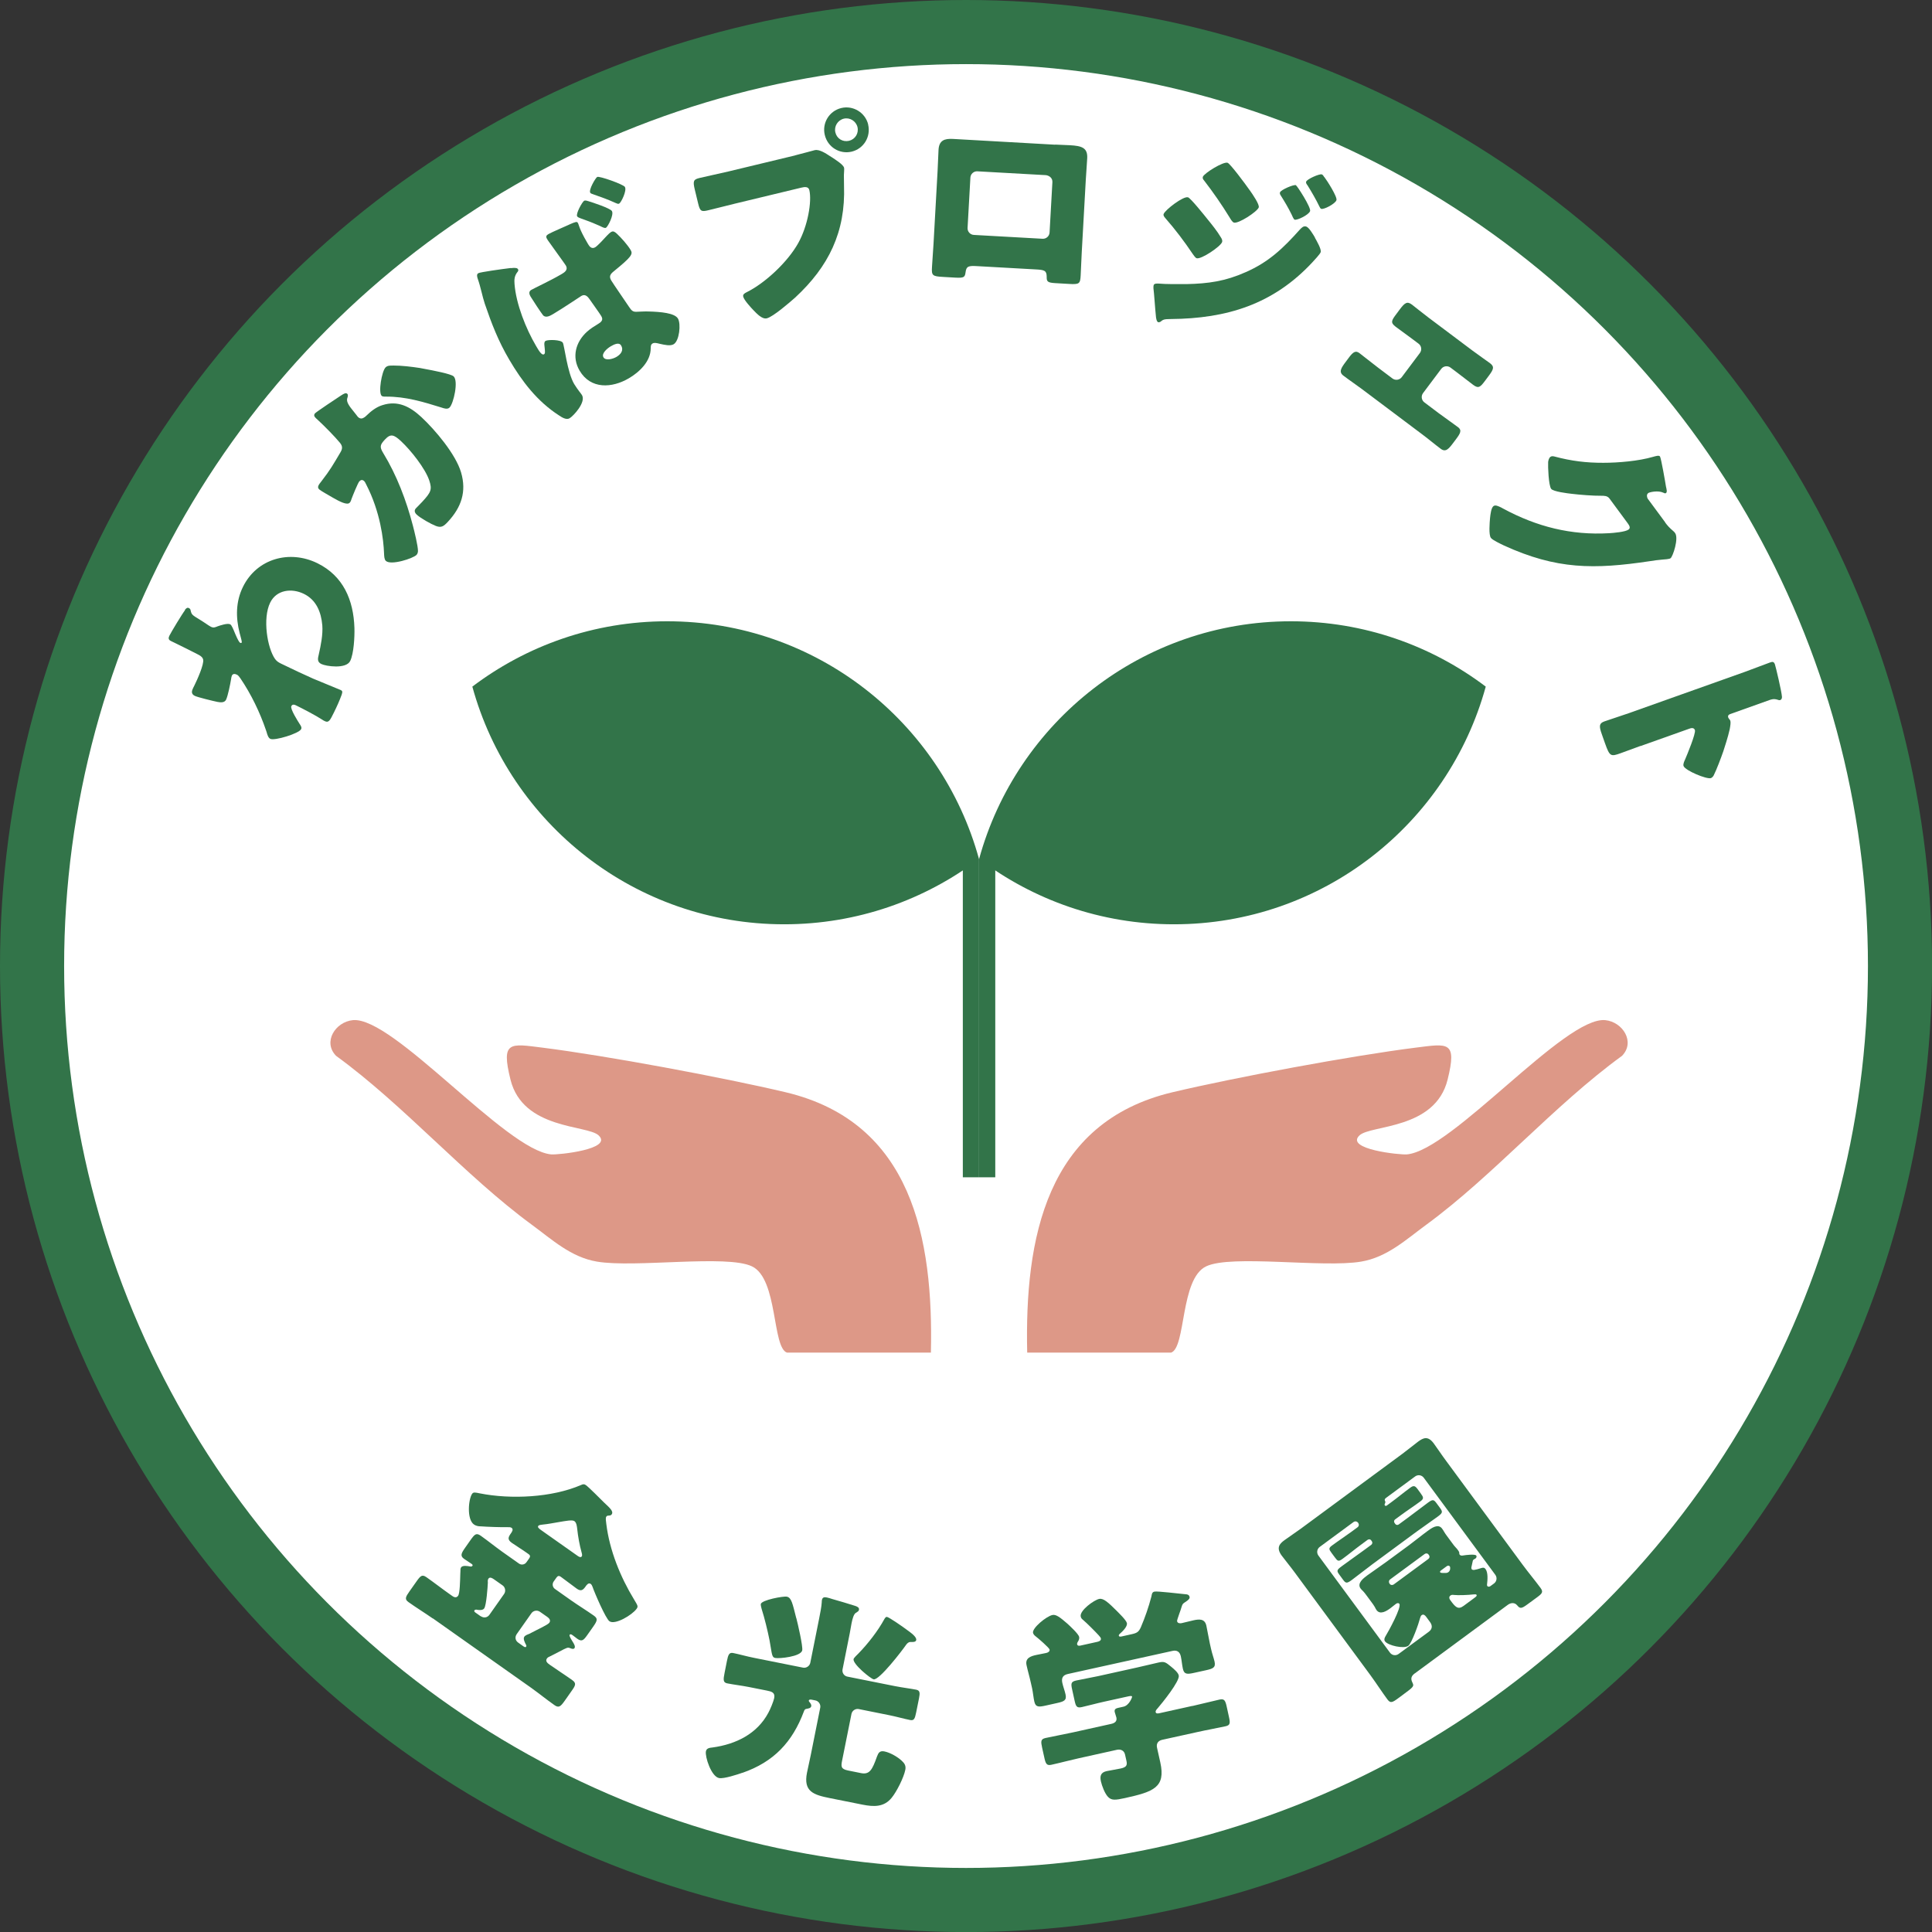 <?xml version="1.0" encoding="UTF-8"?>
<svg id="_レイヤー_2" data-name="レイヤー 2" xmlns="http://www.w3.org/2000/svg" viewBox="0 0 301.33 301.33">
  <rect x="0" y="0" width="301.33" height="301.33" fill="#333333" stroke="none"/>
  <defs>
    <style>
      .cls-1 {
        fill: #327449;
      }

      .cls-2 {
        fill: #dd9887;
      }

      .cls-3 {
        fill: #fff;
        stroke: #327449;
        stroke-miterlimit: 10;
        stroke-width: 10px;
      }
    </style>
  </defs>
  <g id="_レイヤー_1-2" data-name="レイヤー 1">
    <g>
      <circle class="cls-3" cx="150.67" cy="150.67" r="145.67"/>
      <g>
        <path class="cls-1" d="M67.5,252.43c-1.24-.87-2.54-1.66-3.8-2.56-.62-.44-.44-.81.14-1.63l1.15-1.63c.6-.84.85-1.09,1.53-.61,1.24.87,2.41,1.79,3.65,2.66l.34.24c.17.12.62.44.94-.01.28-.39.31-2.35.34-3.35.02-.2.02-.32.02-.45-.01-.22,0-.47.11-.64.24-.34,1.03-.2,1.36-.14.15.02.3.05.4-.09.1-.14-.04-.24-.15-.32-.37-.26-.75-.49-1.15-.77-.65-.46-.43-.89.17-1.74l.85-1.21c.64-.9.89-1.14,1.59-.65,1.15.82,2.25,1.71,3.37,2.51l2.59,1.83c.37.26.89.17,1.15-.2l.42-.59c.2-.28.21-.48-.07-.68l-.31-.22c-.76-.54-1.56-1.02-2.32-1.55-.73-.52-.55-.89-.11-1.51.18-.25.39-.61.08-.83-.14-.1-.39-.11-.56-.1-1.11.02-3.17-.05-4.25-.13-.34.01-.75-.07-1.06-.29-1.15-.81-.86-3.98-.28-4.79.2-.28.48-.21,1.22-.06,4.81.95,11.21.66,15.77-1.31.3-.13.46-.18.75.02.45.32,2.27,2.15,2.84,2.72.89.84,1.52,1.37,1.18,1.85-.12.17-.29.17-.51.19-.12,0-.22.01-.32.15-.16.22-.05.72,0,1.18.5,4.07,2.19,8.25,4.32,11.74.56.94.68,1.07.4,1.46-.7.98-3.37,2.56-4.24,1.94-.59-.42-2.33-4.47-2.63-5.36-.08-.18-.13-.35-.3-.47-.34-.24-.66.21-.81.44-.42.59-.74.75-1.38.29-.76-.54-1.48-1.13-2.27-1.69l-.25-.18c-.23-.16-.44-.1-.62.16l-.44.62c-.26.37-.17.89.2,1.15l2.56,1.81c1.13.79,2.34,1.53,3.49,2.34.68.48.58.79-.09,1.75l-.91,1.29c-.58.82-.85,1.09-1.58.57-.25-.18-.46-.37-.71-.54-.11-.08-.34-.24-.46-.07s.25.72.52,1.17c.14.22.41.67.23.92-.14.2-.48.08-.64.01-.43-.17-.51-.11-1.71.52-.39.19-.84.42-1.45.74-.18.08-.37.16-.49.33-.3.42.08.73.41.97,1.15.81,2.35,1.57,3.53,2.41.68.48.51.83-.06,1.64l-1.11,1.58c-.62.87-.91,1.17-1.59.69-1.24-.87-2.42-1.83-3.65-2.71l-15.33-10.83ZM75,252.08c.45.32,1.03.22,1.34-.23l2.28-3.24c.3-.42.19-1.05-.23-1.34l-1.32-.93c-.23-.16-.65-.46-.89-.12-.12.17-.11.39-.09.61-.03.7-.23,3.55-.57,4.03-.24.34-.87.27-1.23.19-.05,0-.22.01-.28.1-.12.17.05.29.16.37l.82.58ZM81.67,256.79c.08.06.28.2.4.03.08-.11-.03-.32-.09-.4-.15-.32-.42-.84-.2-1.15.16-.23.6-.38.83-.47l.34-.18c.81-.44,2.49-1.19,2.73-1.53.26-.37-.02-.69-.33-.91l-1.13-.79c-.45-.32-1.05-.19-1.34.23l-2.28,3.24c-.32.45-.25,1.01.23,1.34l.84.6ZM90.08,242.66c.23.16.5.31.66.08.1-.14.02-.45-.03-.61-.33-1.2-.55-2.45-.68-3.64-.05-.41-.1-1-.44-1.24-.34-.24-1.32-.04-2.57.17-.72.12-1.56.29-2.41.37-.19.03-.54.04-.66.21-.14.2.09.4.52.7l5.6,3.95Z"/>
        <path class="cls-1" d="M115.83,276.48c-.76.27-2.94.99-3.68.84-1.22-.24-2.21-3.32-2.05-4.17.1-.51.6-.55,1.03-.6,3.65-.5,6.96-2.12,8.71-5.42.27-.47.81-1.77.91-2.28.18-.88-.43-1.03-1.13-1.17l-2.87-.57c-1.11-.22-2.28-.35-3.33-.56-.64-.13-.63-.55-.41-1.63l.36-1.82c.2-1.01.35-1.41.99-1.28.91.18,2.11.53,3.29.76l7.6,1.52c.51.1,1.03-.25,1.13-.76l1.37-6.85c.18-.91.38-1.89.42-2.62-.01-.11.01-.24.03-.34.09-.44.41-.45.78-.37.24.05.6.16.83.24,1.2.34,2.39.69,3.58,1.07.26.09.66.24.58.61-.05.24-.2.28-.48.47-.32.18-.53.88-.68,1.65-.1.51-.18,1.05-.28,1.56l-1.12,5.61c-.1.51.22,1.03.76,1.13l7.4,1.48c1.22.24,2.42.38,3.33.56.61.12.59.54.44,1.32l-.45,2.23c-.2.98-.33,1.3-.94,1.18-1.05-.21-2.17-.54-3.29-.76l-4.73-.95c-.51-.1-1.03.25-1.13.76l-1.45,7.23c-.2.98-.2,1.36.91,1.59l2.03.41c1.32.26,1.75-.49,2.48-2.56.23-.62.44-.97,1.18-.82.88.18,2.01.82,2.69,1.45.45.41.68.8.56,1.41-.24,1.22-1.35,3.42-2.14,4.38-1.21,1.48-2.81,1.4-4.53,1.06l-5.1-1.02c-2.53-.51-4.15-1.01-3.57-3.95.18-.91.41-1.85.59-2.76l1.48-7.4c.1-.51-.25-1.03-.76-1.13l-.51-.1c-.13-.03-.47-.09-.51.11-.02.1.06.22.12.27.14.17.3.41.26.61-.07.34-.46.37-.72.42-.25.02-.35.18-.43.41-1.8,4.8-4.7,7.87-9.57,9.57ZM124.2,252.37c.22.82,1.05,4.42.92,5.03-.2.98-3.57,1.32-4.21,1.19-.44-.09-.49-.38-.71-1.72-.05-.29-.11-.66-.18-1.05-.28-1.42-.78-3.49-1.23-4.88-.04-.15-.16-.59-.13-.76.13-.64,3.55-1.26,4.06-1.15.74.15.9,1.13,1.47,3.35ZM141.74,254.41c.8.58,1.23,1.05,1.16,1.39-.07.37-.66.29-.94.3s-.51.25-.66.47c-.59.86-4.16,5.52-5.04,5.35-.47-.09-3.28-2.38-3.13-3.15.04-.2.6-.72.78-.9,1.46-1.5,3.02-3.5,4.02-5.34.1-.16.22-.38.42-.34.37.08,2.5,1.55,3.38,2.22Z"/>
        <path class="cls-1" d="M183.6,252.89c.07.3.46.32.69.27.61-.13,1.2-.3,1.84-.44.87-.19,1.77-.29,2.02.82.18.81.33,1.8.55,2.81l.19.84c.16.74.42,1.42.54,1.96.21.94-.25,1.11-1.32,1.35l-1.82.4c-1.11.25-1.6.28-1.8-.63-.14-.64-.18-1.3-.32-1.94-.16-.71-.61-1-1.31-.84l-16.31,3.6c-.77.17-1.03.62-.86,1.39.13.6.37,1.19.5,1.79.21.94-.25,1.11-1.32,1.35l-1.75.39c-1.11.25-1.6.28-1.8-.63-.13-.57-.2-1.37-.34-2.04l-.19-.84c-.22-1.01-.51-1.97-.68-2.78-.25-1.11.64-1.41,1.52-1.6.54-.12,1.12-.21,1.55-.31.27-.06.58-.23.52-.54-.06-.27-1.81-1.79-2.14-2.03-.21-.16-.39-.34-.44-.57-.16-.74,2.08-2.58,3.02-2.78.57-.13,1.21.37,2.34,1.35.4.37,1.73,1.59,1.83,2.06.07.34-.08.58-.24.83-.05.08-.09.23-.07.33.07.3.4.23.6.18l2.52-.56c.24-.05.67-.18.58-.55-.03-.13-.17-.28-.35-.49-.51-.56-1.87-1.92-2.43-2.39-.17-.14-.3-.25-.36-.52-.21-.94,2.08-2.58,2.88-2.75.67-.15,1.48.62,2.65,1.78.37.38,1.57,1.52,1.67,1.99.12.54-.7,1.32-1.08,1.65-.12.1-.2.22-.18.32.03.13.18.17.41.12l1.61-.36c.81-.18,1.09-.35,1.42-1.09.65-1.52,1.21-3.13,1.65-4.81.07-.33.07-.65.47-.74.44-.1,3.92.33,4.64.39.5.03.76.08.84.45.06.27-.27.52-.58.73-.43.27-.53.33-.67.82-.1.34-.23.72-.36,1.07-.19.57-.37,1.03-.34,1.17ZM185.98,266.08c1.41-.31,2.81-.69,4.22-1,.77-.17.92.15,1.14,1.16l.33,1.51c.22.98.22,1.33-.52,1.49-1.45.32-2.87.56-4.29.88l-5.58,1.23c-.67.15-.96.6-.82,1.24l.51,2.29c.86,3.9-1.04,4.57-5.51,5.56-1.51.33-2.1.39-2.65-.19-.5-.52-.94-1.7-1.1-2.4-.19-.84-.03-1.41.88-1.61.64-.14,1.36-.23,2.23-.42.87-.19,1.02-.51.87-1.18l-.22-.98c-.13-.61-.65-.88-1.26-.75l-5.95,1.32c-1.45.32-2.84.7-4.29,1.02-.74.16-.89-.19-1.1-1.17l-.33-1.48c-.22-1.01-.23-1.36.54-1.53,1.41-.31,2.84-.56,4.29-.88l5.95-1.32c.5-.11.94-.38.8-.99-.04-.2-.21-.62-.26-.86-.1-.47.23-.58.59-.66l.77-.17c.91-.2,1.37-1.47,1.35-1.57-.04-.17-.37-.09-.78,0l-3.63.8c-1.14.25-2.27.57-3.42.83-.81.18-.94-.11-1.14-1.02l-.38-1.72c-.2-.91-.2-1.22.61-1.4,1.14-.25,2.3-.44,3.45-.69l6.05-1.34c1.11-.25,2.25-.53,3.36-.78.94-.21,1.12-.04,1.98.66.47.39,1.09.92,1.18,1.36.19.88-2.61,4.32-3.28,5.1-.2.22-.37.4-.32.63.05.24.36.2.56.16l5.15-1.14Z"/>
        <path class="cls-1" d="M220.69,260.97c-.5.37-.73.75-.43,1.39.32.66.29.68-1.48,1.99l-.69.51c-.94.7-1.23.82-1.7.19-.92-1.25-1.74-2.53-2.63-3.75l-11.85-16.08c-.65-.89-1.36-1.73-2-2.59-.92-1.25-.31-1.87.41-2.4.86-.63,1.73-1.19,2.56-1.8l15.83-11.67c.83-.61,1.65-1.3,2.48-1.92.78-.57,1.52-.95,2.44.3.63.86,1.23,1.79,1.89,2.67l11.95,16.22c.92,1.25,1.9,2.41,2.8,3.63.47.64.26.88-.54,1.47l-1.5,1.1c-.92.67-1.14.71-1.6.15-.4-.48-1-.42-1.47-.07l-14.47,10.67ZM229.49,244.69c.2.28.49.2,1.57-.13.28-.08.46-.08.64.17.41.55.31,1.7.23,2.4-.01.1-.02.14.04.23.14.19.38.11.52,0l.53-.39c.44-.33.51-.93.2-1.35l-11.16-15.14c-.31-.42-.9-.53-1.35-.2l-4.38,3.23c-.31.22-.47.35-.27.67.03.15-.02.27-.09.41-.04.07-.02.14.02.2.1.14.23.08.34,0l.69-.51c.97-.71,1.9-1.49,2.9-2.22.55-.41.77-.35,1.16.17l.49.67c.47.64.54.85-.07,1.29-1,.74-2.01,1.39-2.98,2.11l-.94.69c-.17.12-.2.36-.08.53l.12.17c.12.17.36.2.53.08l1.28-.94c1.11-.82,2.17-1.64,3.28-2.46.75-.55.91-.5,1.34.08l.45.61c.51.69.59.85-.22,1.45-1.11.82-2.23,1.56-3.34,2.38l-6.85,5.05c-1.11.82-2.18,1.69-3.26,2.49-.78.57-.94.52-1.37-.06l-.57-.78c-.43-.58-.41-.73.34-1.28,1.11-.82,2.24-1.61,3.35-2.42l1.28-.94c.19-.14.23-.38.11-.55l-.12-.17c-.12-.17-.36-.2-.56-.06l-1,.74c-.97.71-1.9,1.49-2.9,2.22-.64.47-.77.35-1.22-.26l-.53-.72c-.39-.53-.44-.71.15-1.13,1-.74,2.04-1.42,3.01-2.13l.91-.67c.28-.2.27-.5.11-.72-.14-.19-.44-.31-.72-.11l-5.27,3.88c-.44.33-.51.93-.2,1.35l11.16,15.14c.31.42.9.53,1.35.2l4.69-3.45c.58-.43.61-.97.21-1.52l-.61-.83c-.16-.22-.42-.46-.7-.25-.14.1-.2.32-.25.48-.19.78-1.28,3.89-1.83,4.3-.69.51-3.15-.03-3.64-.7-.2-.28-.03-.62.13-.87.39-.63,2.5-4.45,2.11-4.98-.1-.14-.32-.15-.54.02-.31.22-.56.46-.84.66-.58.43-1.59,1.09-2.17.31-.1-.14-.2-.33-.27-.48-.2-.33-.26-.41-.48-.71l-.82-1.11c-.23-.31-.29-.39-.54-.67-.13-.12-.28-.26-.38-.4-.61-.83.47-1.63,1.05-2.06.97-.71,1.98-1.37,2.95-2.09l3.58-2.63c.97-.72,1.9-1.49,2.87-2.2.58-.43,1.64-1.21,2.25-.37.1.14.23.31.3.46.18.3.28.44.48.71l.82,1.11c.2.28.31.42.54.67.13.12.25.28.35.42.16.22.22.35.2.5-.01.1.03.15.05.18.14.19.34.18.57.14.38-.07,1.83-.24,2.02.01.12.17.02.37-.12.47-.06.04-.16.07-.24.14l-.08.06c-.08.06-.1.16-.18.56-.14.62-.19.74-.08.87ZM216.77,247.05c.14.19.41.21.61.07l5.38-3.96c.22-.16.26-.4.12-.6l-.08-.11c-.14-.19-.38-.23-.61-.07l-5.38,3.96c-.19.14-.23.38-.12.6l.08.11ZM226.12,244.31c-.12-.17-.32-.15-.49-.02l-.91.67c-.08.06-.17.17-.09.28.04.05.16.1.58.09.34,0,.49.03.71-.14.33-.25.29-.77.21-.88ZM229.96,249.22c.25-.18.44-.33.32-.49-.06-.08-.23-.08-.51-.05-.7.09-2.36.16-3.02.08-.19-.03-.36-.03-.53.09-.28.21-.18.52-.01.74.76,1.03,1.17,1.53,2.06.88l1.69-1.25Z"/>
      </g>
      <g>
        <path class="cls-1" d="M28.83,95.13c.21-.27.39-.41.63-.29.18.09.24.19.27.36.15.67.24.72,1.39,1.42.29.18.83.52,1.41.92.12.06.23.15.35.21.42.21.66.1,1.08-.07.4-.14,1.52-.52,1.94-.31.24.12.5.8.79,1.5.38.89.62,1.31.77,1.39.09.04.21.03.25-.06.03-.06-.11-.69-.25-1.16-.05-.13-.06-.25-.08-.3-.63-2.43-.61-4.92.51-7.2,2.18-4.44,7.28-5.82,11.61-3.7,4.05,1.99,5.64,5.75,5.78,10.1.04,1.36-.09,3.98-.66,5.15-.63,1.29-3.76.84-4.51.47-.69-.34-.53-.89-.39-1.49.32-1.41.66-3.1.55-4.54-.18-2.06-.93-3.96-2.88-4.91-1.86-.91-4.25-.67-5.25,1.37-1.21,2.46-.45,7.08.76,8.79.27.36.53.52.89.7l.27.13c1.59.78,3.2,1.53,4.79,2.24.56.24,4.19,1.72,4.31,1.78.24.12.29.25.13.73-.35.95-.73,1.8-1.19,2.73-.62,1.26-.82,1.68-1.43,1.39-.15-.07-.36-.18-.47-.27-.84-.56-3.03-1.71-4-2.18-.24-.12-.59-.25-.76.11-.21.42,1.04,2.37,1.31,2.8.15.22.35.51.22.78-.34.69-4.14,1.84-4.8,1.52-.33-.16-.47-.64-.59-1.07l-.09-.27c-.96-2.82-2.33-5.65-4-8.11-.15-.22-.36-.48-.51-.55-.3-.15-.65-.21-.81.13-.07.15-.1.36-.13.57-.11.69-.49,2.59-.78,3.19-.25.51-.88.43-1.36.34-.64-.13-3.04-.71-3.52-.94-.63-.31-.47-.79-.25-1.24l.21-.42c.37-.75,1.54-3.3,1.34-4.03-.06-.25-.27-.51-.81-.77-1.16-.6-2.33-1.18-3.5-1.75l-.72-.35c-.39-.19-.41-.46-.23-.82.26-.54,2.05-3.5,2.44-3.98Z"/>
        <path class="cls-1" d="M53.18,61.69c.44-.28.76-.48.98-.27.17.16.09.45,0,.69-.19.6.38,1.31,1,2.07l.42.53c.12.16.22.3.27.34.22.21.48.27.69.19.35-.13.6-.4.67-.47.62-.61,1.47-1.29,2.43-1.58,2.41-.78,4.31.22,6.08,1.86,2.18,2.03,5.35,5.79,6.19,8.62.89,3.02.04,5.46-2.06,7.72-.66.71-1.03.96-1.87.64-.77-.3-2.36-1.19-2.98-1.76-.32-.3-.45-.65-.13-.99.32-.34.66-.66.98-1.01,1.39-1.5,1.56-1.93,1.11-3.31-.64-1.92-2.9-4.74-4.39-6.13-1.15-1.07-1.65-1.22-2.52-.29-.77.83-.88,1.14-.28,2.12,2.12,3.47,3.61,7.41,4.63,11.33.22.84.81,3.21.79,3.97-.02.21-.06.4-.22.58-.5.54-3.98,1.69-4.79.94-.25-.23-.26-.75-.28-1.17-.08-2.13-.57-6.46-2.79-10.76-.13-.26-.2-.42-.33-.53-.25-.23-.5-.19-.73.05s-1.07,2.33-1.22,2.74c-.06.21-.13.43-.29.6-.39.42-1.57-.18-2.61-.78-.68-.4-1.89-1.07-2.13-1.29-.37-.34-.17-.66.38-1.34,1.35-1.75,1.75-2.48,2.87-4.37.36-.58.44-1.01-.04-1.58-.79-.96-2.39-2.58-3.35-3.47l-.37-.34c-.24-.23-.42-.48-.15-.78.23-.24,3.46-2.4,4.01-2.75ZM61.27,57.01c1.42,0,2.85.18,4.25.39.14.04.36.06.62.12,1.41.26,4.19.79,4.61,1.18.78.73,0,4.19-.62,4.85-.32.34-.87.15-1.25.02-2.87-.89-5.6-1.73-8.68-1.71-.19,0-.52.02-.67-.12-.56-.52.02-3.81.59-4.42.3-.32.75-.31,1.15-.3Z"/>
        <path class="cls-1" d="M79.65,41.82c.83-.1,1.05,0,1.15.18.1.17,0,.32-.12.46-.44.57-.49,1.14-.43,1.84.24,3.12,1.78,6.98,3.36,9.66.42.72.88,1.5,1.23,1.3.2-.12.17-.37.12-.92-.01-.15-.02-.3-.05-.48-.02-.22-.05-.55.18-.69.37-.22,2.4-.21,2.69.28.25.43.69,4.6,1.77,6.44.19.32.63.95.82,1.19.13.16.29.37.4.54.66,1.12-1.34,3.27-1.94,3.62-.52.3-1.23-.17-1.66-.46-3.37-2.17-5.76-5.3-7.74-8.68-1.7-2.88-2.75-5.6-3.82-8.73-.4-1.2-.6-2.48-1.12-3.96-.08-.26-.18-.63.11-.8.29-.17,3.66-.64,5.07-.81ZM88.74,35.04c1.11-.49,1.25-.5,1.39-.27.19.32.15.84,1.45,3.06l.15.26c.2.35.55.8,1.1.48.4-.24,1.46-1.4,1.84-1.82.17-.18.46-.47.67-.58.32-.19.6.03.86.27.69.64,1.69,1.76,2.17,2.57.37.63.12,1.06-2.61,3.28-.55.44-.82.79-.43,1.45.25.43,2.4,3.55,2.77,4.11.42.65.65.78,1.12.78.42-.01,1.31-.07,1.87-.05,1.97.05,4.14.24,4.65,1.11.49.84.22,3.48-.67,4-.52.31-1.42.1-2.13-.06-.6-.15-.9-.21-1.16-.06-.29.17-.28.44-.29.75,0,2.05-1.77,3.72-3.41,4.68-2.62,1.54-5.95,1.75-7.68-1.19-1.27-2.16-.59-4.5,1.16-6.08.48-.44,1.24-.92,1.79-1.25.75-.44.63-.84.41-1.21-.2-.35-1.46-2.09-1.8-2.59-.23-.33-.65-.9-1.28-.53-.23.14-2.87,1.92-4.39,2.82-.46.27-1.15.68-1.59.2-.24-.28-1.72-2.52-1.95-2.92-.19-.32-.34-.77.1-1.03.4-.24,2.99-1.45,4.55-2.36l.26-.15c.43-.25.97-.65.6-1.29-.15-.26-2.33-3.24-2.63-3.69-.13-.16-.23-.33-.33-.5-.2-.35-.08-.53.24-.72.49-.29,2.6-1.18,3.24-1.48ZM91.74,31.37c.61.18,3.45,1.11,3.7,1.55.34.58-.63,2.43-.92,2.6-.17.1-.44-.02-.93-.27-.15-.06-.26-.12-.42-.18-.94-.42-1.68-.68-2.62-1.02-.15-.06-.45-.16-.53-.31-.24-.4.78-2.24,1.09-2.43.14-.08.42-.01.62.06ZM97.47,29.17c.32.55-.57,2.39-.89,2.58-.17.1-.34,0-.61-.11-1.11-.51-2.3-.94-3.46-1.34-.25-.09-.38-.12-.45-.24-.27-.46.82-2.3,1.08-2.46.32-.19,4.1,1.16,4.33,1.56ZM94.12,55.73c.32.55,1.41.29,2.02-.06.66-.39,1.19-1.01.73-1.79-.34-.58-1.19-.11-1.62.14-.46.27-1.5,1.08-1.13,1.71Z"/>
        <path class="cls-1" d="M124,24.23c1.01-.24,2.42-.65,3.07-.81.72-.17,1.74.51,2.35.91l.32.2c.65.43,1.79,1.15,1.91,1.64.05.2-.03.87-.03,1.14,0,.58.02,1.06.02,1.65.26,7.23-2.4,12.62-7.63,17.46-.85.75-3.44,3-4.42,3.23-.72.17-1.55-.73-2.01-1.2-.41-.42-1.53-1.63-1.66-2.18-.09-.36.22-.53.49-.67,2.98-1.47,6.48-4.79,8.09-7.69,1.49-2.66,2.15-6.5,1.73-8.26-.14-.58-.74-.51-1.26-.38l-10.34,2.49c-1.4.34-2.76.7-4.15,1.03-1.11.27-1.3.17-1.6-1.09l-.51-2.11c-.33-1.37-.21-1.6.73-1.83,1.46-.35,2.97-.65,4.44-1l10.47-2.52ZM135.4,19.42c.45,1.89-.67,3.77-2.56,4.23-1.89.45-3.75-.71-4.2-2.6-.45-1.85.68-3.74,2.57-4.2,1.85-.45,3.75.71,4.2,2.57ZM130.29,20.65c.23.98,1.16,1.54,2.14,1.31.94-.23,1.54-1.16,1.31-2.14-.23-.94-1.2-1.54-2.14-1.31-.94.23-1.54,1.2-1.31,2.14Z"/>
        <path class="cls-1" d="M164.56,22.55c.87.05,1.64.06,2.31.1,1.84.1,2.79.39,2.7,2.03-.06,1.14-.16,2.24-.22,3.34l-.63,11.29c-.07,1.2-.1,2.41-.17,3.64-.07,1.33-.21,1.43-1.88,1.33l-2.07-.12c-1.27-.07-1.36-.28-1.35-1.01-.01-.94-.34-1.06-1.71-1.13l-9.11-.51c-1.37-.08-1.71,0-1.83.94-.11.76-.19.93-1.62.85l-1.9-.11c-1.67-.09-1.8-.23-1.72-1.54.07-1.2.17-2.44.24-3.64l.63-11.29c.06-1.1.09-2.21.15-3.34.08-1.47.9-1.79,2.27-1.71l15.93.9ZM152.44,26.72c-.57-.03-1.06.41-1.09.98l-.44,7.85c-.03.57.41,1.06.98,1.09l10.72.6c.57.03,1.06-.41,1.09-.98l.44-7.85c.03-.6-.41-.99-.98-1.09l-10.72-.6Z"/>
        <path class="cls-1" d="M205.07,37.05c.28.5,1.07,1.85.91,2.29-.11.31-.99,1.24-1.28,1.56-6.1,6.56-13.33,8.79-22.11,8.86-1.04.01-1.17.07-1.62.44-.09.04-.25.09-.34.05-.25-.09-.34-.73-.35-.98-.11-.97-.28-3.62-.38-4.31,0-.18-.01-.36.05-.52.09-.25.58-.22.79-.21.96.1,3.28.09,4.31.08,3.41-.07,6.07-.45,9.23-1.86,3.6-1.57,5.85-3.73,8.44-6.63.28-.29.59-.64,1.03-.48s1.09,1.29,1.34,1.7ZM185.29,30.77c.44.16,2.61,2.88,3.05,3.43.66.81,1.52,1.87,2.05,2.78.16.24.31.51.21.79-.25.69-3.29,2.75-3.98,2.5-.19-.07-.44-.45-.58-.64-1.29-1.93-2.75-3.86-4.26-5.58-.17-.21-.38-.42-.29-.67.24-.66,3.11-2.85,3.8-2.6ZM194.92,29.67c.47.67,1.56,2.25,1.4,2.69-.24.66-3.2,2.6-3.89,2.35-.25-.09-.53-.59-.66-.81-1.25-2.03-2.53-3.88-3.98-5.76-.15-.16-.26-.35-.18-.57.21-.56,3.2-2.42,3.86-2.18.41.15,2.75,3.28,3.45,4.29ZM202.11,28.88c.19.07,2.42,3.52,2.22,4.05-.22.6-2.03,1.46-2.41,1.33-.16-.06-.36-.56-.48-.82-.51-1.04-1.06-1.96-1.67-2.93-.11-.18-.2-.32-.13-.51.15-.41,2.13-1.25,2.48-1.12ZM206.56,27.62c.39.5,2.07,3.11,1.88,3.61-.21.57-1.97,1.49-2.38,1.34-.13-.05-.23-.26-.29-.39-.55-1.13-1.16-2.17-1.81-3.23-.14-.19-.32-.4-.24-.62.15-.41,2.1-1.26,2.44-1.13.16.06.27.24.38.42Z"/>
        <path class="cls-1" d="M229.7,54.71c1.04.78,2.21,1.57,2.66,1.91.75.56.61.96-.15,1.98l-.56.75c-.74.99-1.03,1.32-1.89.67s-1.72-1.33-2.57-1.97l-.96-.72c-.45-.34-1.11-.25-1.45.21l-2.83,3.77c-.34.46-.25,1.11.21,1.45l2.27,1.71c.96.72,2.29,1.63,2.98,2.16.64.48.35.98-.35,1.91l-.36.48c-.74.99-1.21,1.56-1.99.98-.94-.7-1.83-1.46-2.79-2.18l-9.52-7.15c-.96-.72-1.94-1.37-2.87-2.08-.78-.58-.34-1.22.38-2.18l.5-.67c.6-.8,1.01-1.12,1.6-.68.75.56,1.94,1.54,2.9,2.26l2.27,1.71c.45.34,1.11.25,1.45-.21l2.83-3.77c.34-.46.25-1.11-.21-1.45l-.96-.72c-.86-.64-1.76-1.28-2.61-1.92-.88-.66-.62-1.01.14-2.03l.5-.67c.78-1.04,1.15-1.31,1.9-.75.45.34,1.54,1.24,2.58,2.02l6.9,5.18Z"/>
        <path class="cls-1" d="M259.71,81.49c.36.48.62.79,1.3,1.37.11.09.17.17.25.28.6.81-.34,3.66-.71,3.93-.19.14-.98.19-1.3.21-.63.05-1.27.14-1.9.24-8.76,1.31-14.57,1.31-22.78-2.44-.51-.25-1.79-.84-2.04-1.19-.36-.48-.19-2.4-.13-3.11.06-.54.17-1.58.54-1.85.3-.22.76.02,1.21.23.09.06.2.1.29.16,5.24,2.83,10.61,4.19,16.54,3.84.68-.04,2.52-.19,3.03-.57.35-.26.1-.65-.14-.98l-2.84-3.85c-.34-.46-.82-.43-1.32-.44-1.15.02-3.35-.15-4.55-.3-.64-.07-2.91-.34-3.23-.78-.4-.54-.51-3.45-.47-4.18.04-.28.12-.63.36-.81.19-.14.42-.1.63-.05,2.6.7,4.97.99,7.62.98,2.32,0,5.49-.27,7.72-.92.45-.12.95-.29,1.11-.07.18.24.84,4.07.94,4.71.1.42.21.84,0,1-.13.1-.29,0-.42-.06-.83-.39-2.14-.08-2.33.05-.3.22-.25.56-.11.87l2.74,3.71Z"/>
        <path class="cls-1" d="M255.87,116.34c-1.04.37-2.07.77-3.14,1.15-1.51.54-1.67.49-2.4-1.56l-.5-1.42c-.45-1.26-.43-1.69.39-1.99,1.26-.45,2.51-.82,3.77-1.27l18.18-6.47c1.29-.46,2.91-1.11,3.88-1.45.41-.15.62-.15.78.29.13.38,1.05,4.24,1.1,5.08,0,.21-.07.41-.25.48-.16.06-.32,0-.45-.05-.28-.08-.6-.18-1.26.06l-6.11,2.18c-.16.06-.43.19-.31.54.07.19.26.33.32.49.09.25.02.74-.09,1.34-.27,1.23-.82,2.88-.99,3.41-.35,1.01-1.04,2.86-1.52,3.81-.11.18-.24.33-.43.4-.63.22-4-1.17-4.26-1.89-.1-.28.1-.71.22-.97.31-.72,1.73-4.13,1.55-4.63-.16-.44-.61-.32-.92-.2l-7.56,2.69Z"/>
      </g>
      <g>
        <g>
          <path class="cls-1" d="M231.73,107.09c-5.86,21.36-25.41,37.07-48.63,37.07-11.41,0-21.94-3.8-30.39-10.19,5.86-21.36,25.41-37.07,48.63-37.07,11.41,0,21.94,3.8,30.39,10.19Z"/>
          <rect class="cls-1" x="152.7" y="133.96" width="2.53" height="49.66"/>
          <path class="cls-2" d="M182.64,210.97c2.36-.76,1.4-11.52,5.48-13.46,3.94-1.88,18.25.27,24.18-.74,4.05-.68,7-3.44,10.18-5.77,10.44-7.66,19.89-18.61,30.5-26.32,2.12-2.16.11-5.3-2.61-5.57-6.31-.62-23.85,20.31-30.95,20.94-1.03.09-9.71-.79-7.38-2.97,1.78-1.66,11.8-.87,13.74-8.69,1.51-6.08.06-5.62-4.99-4.99-9.95,1.25-28.14,4.64-37.9,6.95-19.77,4.68-23.08,22.84-22.68,40.61h22.43Z"/>
        </g>
        <g>
          <path class="cls-1" d="M73.67,107.09c5.86,21.36,25.41,37.07,48.63,37.07,11.41,0,21.94-3.8,30.39-10.19-5.86-21.36-25.41-37.07-48.63-37.07-11.41,0-21.94,3.8-30.39,10.19Z"/>
          <rect class="cls-1" x="150.17" y="133.96" width="2.53" height="49.66"/>
          <path class="cls-2" d="M122.76,210.97c-2.36-.76-1.4-11.52-5.48-13.46-3.94-1.88-18.25.27-24.18-.74-4.05-.68-7-3.44-10.18-5.77-10.44-7.66-19.89-18.61-30.5-26.32-2.12-2.16-.11-5.3,2.61-5.57,6.31-.62,23.85,20.31,30.95,20.94,1.03.09,9.71-.79,7.38-2.97-1.78-1.66-11.8-.87-13.74-8.69-1.51-6.08-.06-5.62,4.99-4.99,9.95,1.25,28.14,4.64,37.9,6.95,19.77,4.68,23.08,22.84,22.68,40.61h-22.43Z"/>
        </g>
      </g>
    </g>
  </g>
</svg>